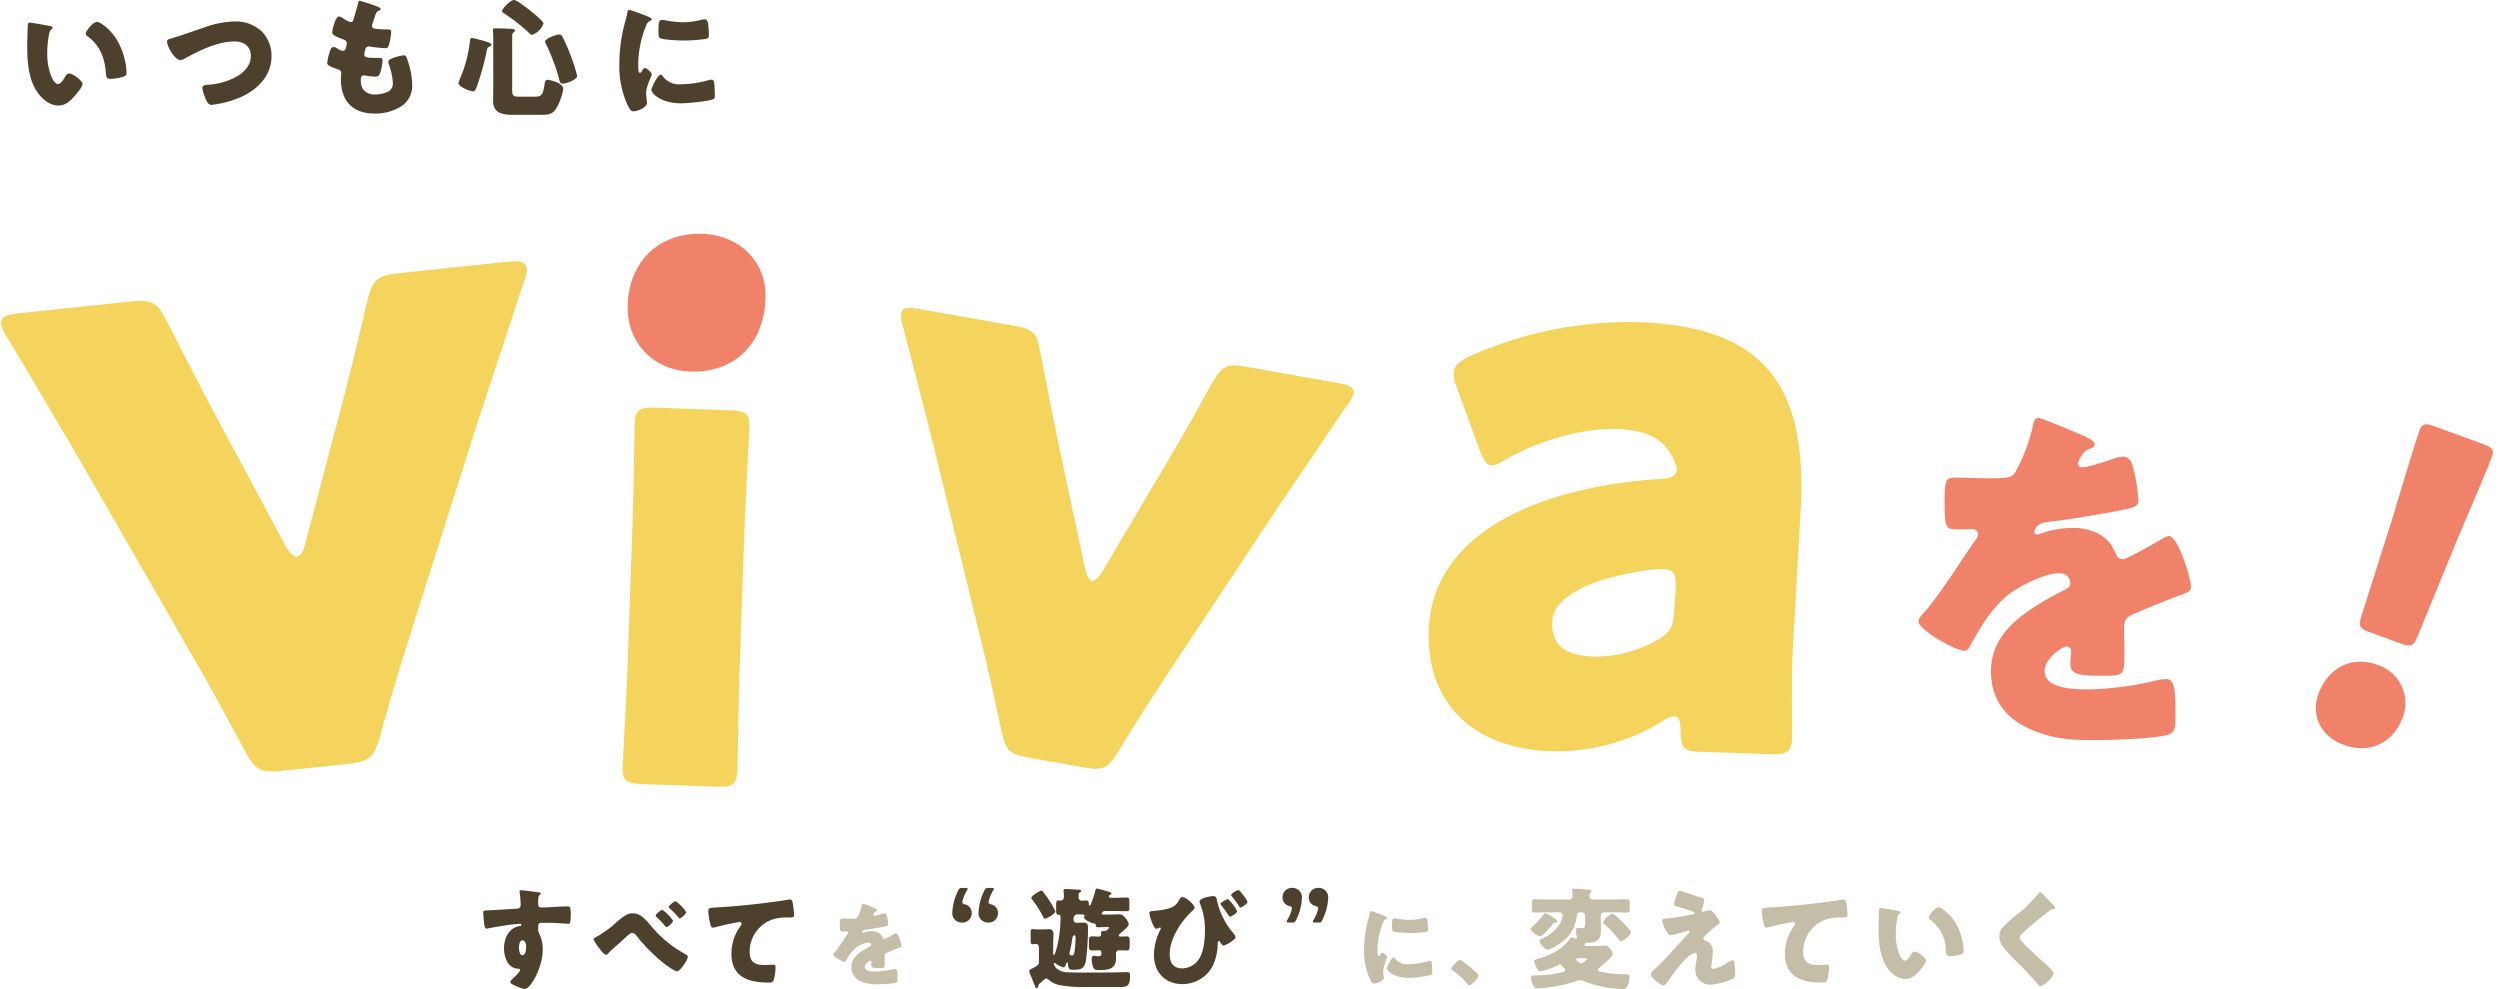 <svg xmlns="http://www.w3.org/2000/svg" width="544" height="215.224" viewBox="0 0 544 215.224">
  <g id="グループ_411" data-name="グループ 411" transform="translate(806 904.52)">
    <g id="グループ_348" data-name="グループ 348" transform="translate(-703 -712)">
      <path id="パス_1503" data-name="パス 1503" d="M9.376-11.017c-.312-.083-.542-.208-.542-.542a7.816,7.816,0,0,1,1.021-2.5.7.7,0,0,0,.125-.354c0-.146-.125-.187-.437-.187H8.814c-.5,0-.667.083-.875.542A11.607,11.607,0,0,0,6.668-9.35a2.021,2.021,0,0,0,2,2.291,2.024,2.024,0,0,0,2.208-2.125A1.856,1.856,0,0,0,9.376-11.017Zm-5.708,0c-.312-.083-.542-.208-.542-.542a7.816,7.816,0,0,1,1.021-2.5.7.7,0,0,0,.125-.354c0-.146-.125-.187-.437-.187H3.106c-.5,0-.667.083-.875.542A11.607,11.607,0,0,0,.96-9.35a2.021,2.021,0,0,0,2,2.291A2.024,2.024,0,0,0,5.168-9.184,1.856,1.856,0,0,0,3.668-11.017Z" transform="translate(103.275 15.288)" fill="#4d412d"/>
      <path id="パス_1505" data-name="パス 1505" d="M3.022-7.179c.5,0,.667-.083.875-.542a11.607,11.607,0,0,0,1.271-4.708,2.021,2.021,0,0,0-2-2.291A2.024,2.024,0,0,0,.96-12.6a1.856,1.856,0,0,0,1.5,1.833c.312.083.542.208.542.542a7.816,7.816,0,0,1-1.021,2.5.7.7,0,0,0-.125.354c0,.146.125.187.437.187Zm5.708,0c.5,0,.667-.083.875-.542a11.607,11.607,0,0,0,1.271-4.708,2.021,2.021,0,0,0-2-2.291A2.024,2.024,0,0,0,6.668-12.6a1.856,1.856,0,0,0,1.5,1.833c.312.083.542.208.542.542a7.816,7.816,0,0,1-1.021,2.5.7.7,0,0,0-.125.354c0,.146.125.187.437.187Z" transform="translate(175.124 15.408)" fill="#4d412d"/>
      <path id="パス_2920" data-name="パス 2920" d="M10.416-19.8a.326.326,0,0,0-.36.36.675.675,0,0,0,.024.192,18.915,18.915,0,0,1,.216,2.616c0,.792-.552.84-1.176.864-1.92.1-4.08.264-6.264.36-.576.024-.7.072-.7.432,0,.192.024.744.1,1.536.12,1.44.24,1.992.624,1.992a3.237,3.237,0,0,0,.432-.072c.48-.12,3.84-.672,4.416-.744.384-.048,2.136-.24,2.4-.24.216,0,.312.12.312.24,0,.216-.288.24-.456.264-2.328.432-3.312,2.736-3.312,4.872,0,1.848.84,4.344,3.048,4.392.216,0,.432.048.432.312C10.152-2.04,9-.96,8.544-.528c-.192.168-.5.456-.5.672,0,.336.552.6,1.224.888a6.625,6.625,0,0,0,1.944.648C12.432,1.68,15.1-3,15.1-6.864a7.9,7.9,0,0,0-.648-3.24,2.136,2.136,0,0,1-.336-1.32V-12a.639.639,0,0,1,.7-.72c.816,0,1.632,0,2.424.024.744.024,3.336.192,3.456.192.216,0,.288-.1.36-.288a10.129,10.129,0,0,0,.144-1.8c0-1.68-.312-1.7-.672-1.7-1.9,0-3.792.24-5.688.24-.72,0-.744-.384-.744-1.008,0-.36.024-.864.048-1.1a.985.985,0,0,1,.384-.72c.1-.072.168-.144.168-.216,0-.168-.36-.24-.552-.264C13.584-19.44,10.848-19.8,10.416-19.8ZM10.7-8.9c.7,0,.792,1.056.792,1.56,0,.48-.168,1.68-.816,1.68s-.744-1.248-.744-1.68C9.936-7.824,10.056-8.9,10.7-8.9Zm30.432-6.648c-.24,0-1.464.912-1.464,1.248a.394.394,0,0,0,.168.288,22.086,22.086,0,0,1,1.7,1.776c.264.336.432.456.5.456.312,0,1.416-.96,1.416-1.392A9.154,9.154,0,0,0,41.136-15.552Zm2.856-1.872c-.264,0-1.464.912-1.464,1.272a.4.4,0,0,0,.192.288A21.273,21.273,0,0,1,44.64-13.9c.072.1.168.216.288.216.288,0,1.392-.96,1.392-1.368A8.46,8.46,0,0,0,43.992-17.424Zm-9.336,2.64c-1.272,0-2.256.864-3.624,2.04A22.254,22.254,0,0,1,26.9-9.72a.525.525,0,0,1-.12.072c-.264.12-.624.312-.624.528A9.164,9.164,0,0,0,27.5-7.056c.24.312.984,1.3,1.392,1.3.192,0,.408-.216.528-.36a11.433,11.433,0,0,1,1.344-1.3c.912-.768,1.776-1.584,2.664-2.4.288-.264.744-.7,1.152-.7.384,0,.648.312.888.576a36.3,36.3,0,0,0,5.88,5.952c.5.408,2.424,1.824,2.952,1.824.744,0,2.376-2.544,2.376-3.144,0-.312-.336-.48-.552-.6a25.425,25.425,0,0,1-7.7-6.432C37.248-13.68,36.288-14.784,34.656-14.784Zm17.472,3.12a1.853,1.853,0,0,0,.36-.048c1.248-.36,2.88-.72,4.152-.96a11.166,11.166,0,0,1,1.3-.216c.264,0,.432.144.432.36a1.066,1.066,0,0,1-.24.528A10.057,10.057,0,0,0,56.16-6.048c0,5.184,3.72,6.336,8.184,6.336.5,0,.792-.048,1.008-.552a10.577,10.577,0,0,0,.408-2.808c0-.456-.168-.528-.6-.528-.36,0-1.128.072-1.752.072-2.112,0-3.288-.624-3.288-2.9a7.436,7.436,0,0,1,4.944-7.008,9.92,9.92,0,0,1,3.456-.432c.984-.024,1.272-.024,1.272-.48a20.082,20.082,0,0,0-.288-2.664c-.072-.384-.192-.792-.624-.792a.664.664,0,0,0-.216.024c-1.728.312-3.648.552-5.376.768-3.528.432-7.032.768-10.56.96-1.272.072-1.608.072-1.608.816a16.207,16.207,0,0,0,.384,2.568C51.576-12.336,51.72-11.664,52.128-11.664Z" transform="translate(0 21)" fill="#4d412d"/>
      <path id="パス_2921" data-name="パス 2921" d="M8.84-16.88c-.2,0-.24.14-.3.44a9.87,9.87,0,0,1-.94,2.48c-.16.28-.34.36-1.32.36-.66,0-1.38-.04-1.82-.04-.64,0-.72.02-.72,1.26,0,1.5.06,1.56.74,1.56.26,0,.54-.02.78-.02a.291.291,0,0,1,.3.28.443.443,0,0,1-.12.28C4.8-9.38,3.5-7.3,2.68-6.36c-.24.26-.36.38-.36.54,0,.48,2.04,1.6,2.48,1.6a.325.325,0,0,0,.3-.22A9.034,9.034,0,0,1,7.22-7.28,6.163,6.163,0,0,1,9.96-8.44a.57.57,0,0,1,.62.52c0,.22-.16.32-.34.4-.36.18-.76.4-1.1.6C7.68-6.06,6.26-4.98,6.26-3.1A3.247,3.247,0,0,0,8.3,0a7.5,7.5,0,0,0,3.5.64A27.318,27.318,0,0,0,15.68.4c.58-.12.62-.32.62-1.08,0-1.28-.02-2-.5-2a2.415,2.415,0,0,0-.5.06,16.814,16.814,0,0,1-3.72.5c-.7,0-2.4,0-2.4-1,0-.7,1-1.34,1.2-1.34a.253.253,0,0,1,.24.28v.1a4.9,4.9,0,0,0-.04.54c0,.62.42.68,1.8.68,1.12,0,1.14-.02,1.14-1.3,0-.44-.02-.92-.02-1.16,0-.54.08-.72.56-.92.92-.38,1.52-.64,2.48-1,.4-.14.6-.2.6-.46,0-.46-.7-2.76-1.2-2.76a.7.7,0,0,0-.26.1c-.08.04-.22.12-.4.22a11.4,11.4,0,0,1-1.86.94.359.359,0,0,1-.34-.24,2,2,0,0,0-.96-1.14,2.929,2.929,0,0,0-1.44-.32,4.993,4.993,0,0,0-1.7.3.636.636,0,0,1-.18.06c-.08,0-.18-.04-.18-.14,0-.02.04-.46.68-.54,1.24-.14,2.6-.38,3.7-.58s1.28-.28,1.28-.58A8.8,8.8,0,0,0,14.04-14c-.08-.36-.18-.78-.62-.78a1.773,1.773,0,0,0-.56.14,9.04,9.04,0,0,1-1.62.44c-.14,0-.24-.06-.24-.22a1.3,1.3,0,0,1,.54-.76c.14-.04.36-.1.36-.26,0-.18-.26-.32-.62-.48A24.443,24.443,0,0,0,8.84-16.88Z" transform="translate(76 21)" fill="#c4bda8"/>
      <path id="パス_2922" data-name="パス 2922" d="M3.624-19.728c-.312,0-2.208,1.128-2.208,1.584,0,.12.12.264.264.456a23.96,23.96,0,0,1,2.3,3.648c.1.168.216.432.432.432.312,0,2.232-1.056,2.232-1.608a13.929,13.929,0,0,0-1.32-2.352,22.921,22.921,0,0,0-1.368-1.92C3.864-19.608,3.792-19.728,3.624-19.728Zm7.152,9.72c.216,0,.264.216.264.48a19.556,19.556,0,0,1-.312,3.552.55.55,0,0,1-.576.36A.476.476,0,0,1,9.7-6.1a.452.452,0,0,1,.048-.192c.192-.72.48-2.208.576-2.952C10.344-9.456,10.488-10.008,10.776-10.008Zm-9.36,7.32c-.288.144-.456.288-.456.48a2.958,2.958,0,0,0,.264.816c.36.84.672,1.7,1.032,2.544.048.144.12.36.336.36S2.88,1.3,2.9,1.128A.9.9,0,0,1,3.168.576c.216-.216.6-.528.84-.768.264-.24.48-.408.648-.408a.926.926,0,0,1,.528.264A5.063,5.063,0,0,0,7.248.768a24.668,24.668,0,0,0,5.832.48h7.9c1.416,0,1.92-.456,1.92-2.448,0-.528-.048-.792-.648-.792-.528,0-1.08.024-1.608.048-1.992.048-3.984.048-6,.048H12.6c-1.056,0-2.112,0-3.072-.048A3.917,3.917,0,0,1,6.96-2.76a1.9,1.9,0,0,1-.648-1.032.17.17,0,0,1,.168-.192.366.366,0,0,1,.24.144,6.244,6.244,0,0,0,1.656.816c.384,0,.528-.5.624-.816.024-.1.1-.264.24-.264.12,0,.144.288.144.384a2.167,2.167,0,0,0,.24.936c.168.264.5.288.84.288h.312c1.512,0,2.184-.36,2.52-1.944a56.814,56.814,0,0,0,.456-7.056c0-.672-.048-1.248-.912-1.248-.432,0-.864.024-1.272.024h-.216c-.552,0-.744-.312-.744-.624a4.254,4.254,0,0,1,.024-.576.911.911,0,0,1,.288-.408.5.5,0,0,1,.456-.216h.768c.528,0,.864.024.864.312a.257.257,0,0,1-.048.144.273.273,0,0,0-.072.192c0,.552,1.728,1.272,2.088,1.32.288.048.456.024.456.384s.24.456.576.456c.24,0,.72-.048,1.3-.048h.816c.168,0,.216.048.216.12a1.27,1.27,0,0,1-1.032.744h-.288c-.288,0-.432.072-.432.408,0,.144.024.288.024.36a.465.465,0,0,1-.5.432c-.456,0-.936-.048-1.416-.048-.7,0-.744.264-.744,1.056v.96c0,.744.072,1.056.72,1.056.5,0,1.008-.048,1.512-.048a.461.461,0,0,1,.48.456c0,.648-.048.84-.744.84-.336,0-.672-.1-.888-.1-.432,0-.48.384-.48.72a4.645,4.645,0,0,0,.432,1.992c.24.408.864.408,1.3.408,1.92,0,3.576-.288,3.576-2.592,0-.384-.024-.744-.024-1.1a.7.7,0,0,1,.744-.624c.5,0,1.032.048,1.536.048.624,0,.7-.312.7-1.032v-.888c0-.864-.048-1.152-.744-1.152-.432,0-.864.048-1.3.048-.144,0-.336-.072-.336-.24a.561.561,0,0,1,.24-.384,13.978,13.978,0,0,0,1.152-.984c.264-.264.792-.7.792-1.1a3.475,3.475,0,0,0-.744-1.368c-.5-.576-.7-.768-1.44-.768-.624,0-1.224.048-1.824.048H17.136c-.288,0-.384-.072-.384-.24,0-.072.072-.528.864-.528h1.968c.864,0,1.752.048,2.616.048.5,0,.552-.264.552-.768v-1.32c0-.7-.048-.888-.576-.888-.864,0-1.728.048-2.592.048h-.84c-.192,0-.456-.048-.456-.312a.289.289,0,0,1,.24-.312c.144-.072.312-.1.312-.264,0-.312-.528-.432-.792-.5-.384-.1-2.184-.624-2.424-.624-.168,0-.192.1-.288.48a19.85,19.85,0,0,1-.912,2.784c-.1.216-.144.432-.336.432-.168,0-.168-.288-.168-.384,0-.36-.048-.72-.456-.72-.24,0-.792.048-1.056.048a.665.665,0,0,1-.7-.576c0-1.1,0-1.08.216-1.176.12-.072.336-.168.336-.312,0-.312-.336-.336-.7-.336-.6,0-2.16-.144-2.64-.144-.264,0-.5.048-.5.36,0,.048.024.12.024.168A8.392,8.392,0,0,1,8.5-18.216a.657.657,0,0,1-.624.648c-.144,0-.36-.024-.576-.024-.432,0-.48.312-.48,1.032v1.08c0,.624.048,1.008.456,1.008.048,0,.12-.024.168-.024.264,0,.336.288.336.744A29.7,29.7,0,0,1,7.32-8.88c-.216,1.008-.7,3.168-1.008,3.168-.144,0-.144-.312-.144-.432V-7.992c0-.864.072-1.632.072-2.232,0-.624-.264-1.1-.96-1.1-.408,0-.816.048-1.392.048H2.808c-.456,0-.936-.072-1.128-.072-.36,0-.408.24-.408.864V-8.88c0,.552.048.816.408.816.216,0,.648-.048.816-.048.24,0,.576.192.576.792V-4.2a.8.8,0,0,1-.288.7A6.208,6.208,0,0,1,1.416-2.688ZM44.208-17.88c-.24,0-1.608.7-1.608,1.032,0,.12.072.192.216.384.528.7.936,1.248,1.2,1.68.336.528.528.744.624.744.264,0,1.56-.744,1.56-1.2A8.9,8.9,0,0,0,44.208-17.88Zm2.28-1.968c-.216,0-1.584.7-1.584,1.08a.644.644,0,0,0,.144.288A24.147,24.147,0,0,1,46.632-16.3c.072.12.144.24.288.24.288,0,1.536-.768,1.536-1.224a5.559,5.559,0,0,0-.864-1.368C47.424-18.888,46.728-19.848,46.488-19.848ZM34.3-18.312c-.384,0-.6.408-.768.7a3.269,3.269,0,0,1-1.992,1.7,15.265,15.265,0,0,1-3.456.6c-.72.072-.984.12-.984.5A8.863,8.863,0,0,0,28.056-12c.12.24.288.576.576.576a1.122,1.122,0,0,0,.456-.144.806.806,0,0,1,.336-.12.185.185,0,0,1,.168.192.682.682,0,0,1-.1.288,12.516,12.516,0,0,0-1.392,5.5C28.1-1.992,30.528.624,34.3.624A7.452,7.452,0,0,0,40.9-3.36a11.805,11.805,0,0,0,1.08-4.824C42-8.472,42-8.76,42.24-8.76c.12,0,.216.12.312.288.144.264.408.7.72.7a5.285,5.285,0,0,0,1.632-.84c.456-.312.936-.624.936-.984,0-.264-.216-.528-.5-.912a16.216,16.216,0,0,1-3.5-6.96c-.12-.72-.192-1.056-.912-1.056-.576,0-2.9.456-2.9,1.176a1.552,1.552,0,0,0,.1.48,14.741,14.741,0,0,1,1.056,5.928c0,2.016-.24,4.68-1.44,6.336a4.468,4.468,0,0,1-3.528,1.8c-1.944,0-2.688-1.3-2.688-3.1,0-3.456,2.52-7.2,4.992-9.48.168-.144.408-.384.408-.624C36.912-16.7,35.064-18.312,34.3-18.312Z" transform="translate(120 21)" fill="#4d412d"/>
      <path id="パス_2923" data-name="パス 2923" d="M2.82-6.9A14.415,14.415,0,0,0,4.1-.48c.36.72.54.98.92.98.62,0,2.1-.58,2.1-1.32a5.7,5.7,0,0,0-.06-.58c-.04-.3-.08-.8-.08-.94a12.753,12.753,0,0,1,.88-2.9c0-.3-.8-.98-1.04-.98-.22,0-.34.22-.46.42-.1.16-.2.32-.34.32-.26,0-.26-.54-.26-1.64A16.106,16.106,0,0,1,6.98-12.8a1.211,1.211,0,0,1,.74-.82c.08-.04.14-.08.14-.16,0-.1-.12-.22-.52-.4a25.839,25.839,0,0,0-2.96-1.08c-.26,0-.28.18-.34.56-.06.32-.16.7-.26,1.08A24.58,24.58,0,0,0,2.82-6.9ZM8.9-11.88c0,.22,0,.82.16.96.38.32,3.14.42,3.74.42a23.73,23.73,0,0,0,3.36-.24c.52-.08.58-.22.58-.7a15.073,15.073,0,0,0-.12-1.64c-.04-.3-.16-.72-.54-.72a1.759,1.759,0,0,0-.4.06,12.274,12.274,0,0,1-2.96.4,14.6,14.6,0,0,1-2.64-.28,4.053,4.053,0,0,0-.62-.08C8.98-13.7,8.9-13.36,8.9-11.88ZM9.26-5.2C8.8-5.2,7.8-3.18,7.8-2.8c0,.46,1.42,2.06,4.64,2.06a22.849,22.849,0,0,0,4.94-.64c.26-.12.28-.26.28-.52a19.712,19.712,0,0,0-.1-2.08c-.02-.18-.14-.44-.4-.44a2.008,2.008,0,0,0-.48.08,16.224,16.224,0,0,1-4.38.64A3.125,3.125,0,0,1,9.5-5.04C9.44-5.1,9.36-5.2,9.26-5.2Zm14.42.56c-.44,0-1.88,1.56-1.88,1.94a.361.361,0,0,0,.2.28A15.84,15.84,0,0,1,25.28.52c.1.14.24.34.44.34.56,0,2-1.54,2-2.12C27.72-1.76,24.08-4.64,23.68-4.64Z" transform="translate(191 21)" fill="#c4bda8"/>
      <path id="パス_2924" data-name="パス 2924" d="M18.864-14.712a4,4,0,0,0-2.04,1.872c0,.216.24.36.384.5a21.933,21.933,0,0,1,3.12,3.384c.1.12.216.264.384.264a3.993,3.993,0,0,0,2.184-1.9c0-.384-1.416-1.872-1.752-2.208C20.832-13.1,19.224-14.712,18.864-14.712ZM4.272-14.784a.487.487,0,0,0-.408.264A17.683,17.683,0,0,1,1.68-12.072c-.144.12-.672.552-.672.7A3.336,3.336,0,0,0,3.144-9.792c.48,0,2.088-1.824,2.448-2.256.432-.552.5-.672.744-.7.144,0,.576-.024.576-.264,0-.264-.768-.744-1.032-.912A7.2,7.2,0,0,0,4.272-14.784Zm8.64,9.768c.264,0,.48,0,.48.12A2.194,2.194,0,0,1,12-3.912a.739.739,0,0,1-.528-.264c-.264-.216-.5-.408-.5-.576s.192-.264.336-.264Zm.1-2.664c-.048,0-.288-.024-.288-.12,0-.048.024-.072.048-.12.12-.1.144-.072.168-.24s.144-.24.384-.24h.216c1.944,0,2.832-.648,2.832-2.664,0-.576-.048-1.152-.048-1.7v-1.56A.687.687,0,0,1,16.992-15H19.08c.984,0,1.944.048,2.9.048.6,0,.648-.216.648-.864v-1.176c0-.648-.048-.84-.648-.84-.96,0-1.92.048-2.9.048H14.5a.651.651,0,0,1-.648-.672,1.06,1.06,0,0,1,.216-.816c.168-.144.264-.216.264-.336,0-.312-.528-.312-1.128-.36-.48-.048-2.112-.168-2.544-.168-.336,0-.576,0-.576.312,0,.216.1,1.032.1,1.3a.7.7,0,0,1-.648.744H4.872c-.96,0-1.92-.048-2.88-.048-.6,0-.648.192-.648.816v1.2c0,.648.048.864.624.864.984,0,1.944-.048,2.9-.048h2.52a.687.687,0,0,1,.648.7,4.949,4.949,0,0,1-1.3,2.712A8.789,8.789,0,0,1,3.432-9.216c-.24.1-.432.192-.432.432,0,.528,1.152,1.92,1.7,1.92.72,0,2.616-1.272,3.216-1.728a7.9,7.9,0,0,0,3.144-5.256c.072-.48.048-1.152.744-1.152h.456a.687.687,0,0,1,.672.672v1.872c0,.528-.048.888-.624.888-.384,0-.768-.048-.936-.048-.384,0-.432.192-.432.528a9.035,9.035,0,0,0,.192,1.56c0,.168-.048.24-.216.24a1.263,1.263,0,0,1-.432-.1,1.829,1.829,0,0,0-.48-.144c-.192,0-.384.24-.48.384-1.584,2.28-4.44,3.6-7.032,4.32-.312.1-.648.144-.648.456a3.721,3.721,0,0,0,.36,1.1c.264.552.552,1.1.96,1.1A13.568,13.568,0,0,0,7.008-3.5a.837.837,0,0,1,.408-.144.472.472,0,0,1,.408.216c.1.12.24.288.336.384.24.24.408.408.408.624,0,.336-.5.408-.768.48a23.64,23.64,0,0,1-5.52.672H2.016c-.48,0-.864.024-.864.48A4.427,4.427,0,0,0,1.56.744c.312.744.624.816,1.008.816A42.657,42.657,0,0,0,7.68.888c2.3-.48,3.576-1.1,4.056-1.1a1.958,1.958,0,0,1,.816.144A18.272,18.272,0,0,0,15.792.984a28.221,28.221,0,0,0,5.28.72c.744,0,1.008-.432,1.224-1.08A4.3,4.3,0,0,0,22.584-.84c0-.384-.12-.672-.552-.672h-.264a27.178,27.178,0,0,1-4.176-.312c-.72-.12-1.92-.264-1.92-.624,0-.216.216-.384.384-.528.528-.432,2.88-2.376,2.88-2.952a2.66,2.66,0,0,0-.72-1.32,1.138,1.138,0,0,0-1.08-.48c-.96,0-1.944.048-2.9.048Zm25.776-7.488a.573.573,0,0,1-.216.048.318.318,0,0,1-.312-.312.829.829,0,0,1,.072-.312,9.332,9.332,0,0,0,.528-1.9c0-.384-.384-.48-1.272-.744-1.1-.336-2.208-.72-3.288-1.08a2.523,2.523,0,0,0-.816-.192c-.288,0-.336.072-.7,1.056a9.593,9.593,0,0,0-.5,1.752c0,.432.432.528,1.392.792.936.264,1.8.6,2.712.912.216.072.336.144.336.312s-.168.216-.384.264a43.761,43.761,0,0,1-6.072.96c-.36.024-.6.12-.6.48a8.1,8.1,0,0,0,1.176,2.616c.24.384.432.48.672.48a16.093,16.093,0,0,0,2.208-.5c.24-.072,1.584-.48,1.68-.48a.222.222,0,0,1,.24.216c0,.168-.192.36-.312.48-.96,1.032-1.92,2.064-2.856,3.12C31.392-6,29.04-3.48,28.44-2.976c-.936.768-1.224,1.128-1.224,1.392,0,.816,2.16,2.5,2.808,2.5.216,0,.456-.336.864-.864.648-.816,4.1-6.168,6-6.168.288,0,.384.24.384.48,0,.864-.384,2.232-.384,3.312A3.231,3.231,0,0,0,40.224.744,14.025,14.025,0,0,0,45.1-.576c.384-.192.48-.336.48-1.176,0-.456-.1-1.944-.168-2.4-.024-.192-.072-.432-.312-.432a3.287,3.287,0,0,0-1.272.576,2.213,2.213,0,0,1-.192.12,7.647,7.647,0,0,1-2.856,1.2c-.312,0-.408-.192-.408-.48a12.793,12.793,0,0,1,.168-1.3A12.333,12.333,0,0,0,40.7-6.336a2.328,2.328,0,0,0-1.512-2.5c-.384-.144-.552-.24-.552-.528,0-.168.216-.408.576-.744.6-.552,1.9-1.728,2.52-2.184.216-.144.456-.288.456-.576,0-.432-1.464-2.616-2.16-2.616A6.289,6.289,0,0,0,38.784-15.168Zm13.584,3.5a1.853,1.853,0,0,0,.36-.048c1.248-.36,2.88-.72,4.152-.96a11.166,11.166,0,0,1,1.3-.216c.264,0,.432.144.432.36a1.066,1.066,0,0,1-.24.528A10.057,10.057,0,0,0,56.4-6.048C56.4-.864,60.12.288,64.584.288c.5,0,.792-.048,1.008-.552A10.577,10.577,0,0,0,66-3.072c0-.456-.168-.528-.6-.528-.36,0-1.128.072-1.752.072-2.112,0-3.288-.624-3.288-2.9A7.436,7.436,0,0,1,65.3-13.44a9.92,9.92,0,0,1,3.456-.432c.984-.024,1.272-.024,1.272-.48a20.083,20.083,0,0,0-.288-2.664c-.072-.384-.192-.792-.624-.792a.664.664,0,0,0-.216.024c-1.728.312-3.648.552-5.376.768-3.528.432-7.032.768-10.56.96-1.272.072-1.608.072-1.608.816a16.207,16.207,0,0,0,.384,2.568C51.816-12.336,51.96-11.664,52.368-11.664ZM77.3-15.936c-.264,0-.384.12-.408.384-.024.336-.12,3.24-.12,3.7,0,2.952.168,6.456,1.944,8.952A5.087,5.087,0,0,0,82.584-.48a4,4,0,0,0,3-1.728c.408-.456,1.512-1.728,1.512-2.3S85.32-6.456,84.6-6.456c-.36,0-.576.312-.744.6-.216.384-.768,1.368-1.32,1.368-.528,0-.96-.768-1.152-1.176a11.168,11.168,0,0,1-.864-4.608,17.688,17.688,0,0,1,.312-3.36,1.7,1.7,0,0,1,.456-1.056c.168-.12.24-.192.24-.288,0-.216-.264-.288-.5-.336C80.424-15.432,77.616-15.936,77.3-15.936ZM87.7-13.872a.5.5,0,0,0,.24.408,8.54,8.54,0,0,1,3.5,6.792c.072.912.1,1.224.984,1.224a8.287,8.287,0,0,0,2.28-.408c.48-.144.6-.36.6-.864,0-.288-.072-.864-.12-1.248a13.061,13.061,0,0,0-1.776-4.92c-1.056-1.7-2.952-3.192-3.6-3.192C89.088-16.08,87.7-14.424,87.7-13.872Zm24.24-5.5c-.192,0-.312.192-.432.36a29.723,29.723,0,0,1-4.56,4.464,22.685,22.685,0,0,0-3.336,3.024,3.012,3.012,0,0,0-.552,1.8,3.725,3.725,0,0,0,.84,2.3,30.043,30.043,0,0,0,2.664,2.9,68.121,68.121,0,0,1,4.7,4.992c.312.384.6.6.744.6.672,0,2.832-2.016,2.832-2.76,0-.5-1.2-1.608-1.968-2.28C111.456-5.232,110.04-6.5,108.7-7.848a2.165,2.165,0,0,1-.216-.24c-.408-.432-.984-1.056-.984-1.464a1.173,1.173,0,0,1,.456-.792q1.584-1.44,3.24-2.808c1.008-.816,1.968-1.584,3-2.352a.9.9,0,0,1,.6-.24c.288,0,.432-.024.432-.168,0-.264-.912-1.2-1.392-1.7l-.264-.264c-.408-.408-.816-.84-1.224-1.272A.621.621,0,0,0,111.936-19.368Z" transform="translate(229 21)" fill="#c4bda8"/>
    </g>
    <g id="グループ_347" data-name="グループ 347" transform="translate(-806 -910)">
      <g id="グループ_117" data-name="グループ 117" transform="translate(0 56.348)">
        <path id="パス_2" data-name="パス 2" d="M20.685,82C24.107,82,25,81.4,25,78.273c0-1.044-.3-15.505-.3-21.618V25.345c0-6.113.3-20.575.3-21.618C25,.6,24.107,0,20.685,0H4.315C.893,0,0,.6,0,3.727,0,4.771.3,19.233.3,25.345V56.655C.3,62.767,0,77.229,0,78.273,0,81.4.893,82,4.315,82Z" transform="matrix(0.999, 0.035, -0.035, 0.999, 138.226, 37.682)" fill="#f4d45d"/>
        <path id="パス_17" data-name="パス 17" d="M24.085-124.64c-10.255,0-15.765,7.347-15.765,16.071,0,8.112,6.122,13.929,14.235,13.929,10.1,0,15.765-7.194,15.765-16.531C38.32-118.977,32.2-124.64,24.085-124.64Z" transform="translate(128.254 124.64)" fill="#f0826a"/>
        <path id="パス_3" data-name="パス 3" d="M88.164,28.761c3-6.689,6.167-13.712,10.835-24.247a7.188,7.188,0,0,0,1-2.843C100,.334,98.832,0,96.166,0H76c-4.333,0-5.167.669-6.667,4.682-3.334,9.7-6,17.056-8.5,23.578l-8,21.237c-.5,1.338-1.167,2.174-1.833,2.174-.5,0-1.167-.669-1.833-2.174L40.5,28.1c-2.666-6.521-5.5-13.879-9.165-23.41C29.833.672,29,0,24.667,0H3.833C1.167.005,0,.34,0,1.677A7.187,7.187,0,0,0,1,4.52C5.832,15.054,9,22.077,12,28.766L28.829,67.057c2.833,6.354,5.333,12.374,8.5,20.233,1.666,4.013,2.5,4.682,6.833,4.682H56.327c4.333,0,5.167-.669,6.834-4.682,3-7.859,5.5-13.545,8.5-20.568Z" transform="matrix(0.985, 0.174, -0.174, 0.985, 196.331, 15.714)" fill="#f4d45d"/>
        <path id="パス_4" data-name="パス 4" d="M75.176,92.96c3.659,0,4.657-.669,4.657-3.511,0-2.174-.665-13.376-.5-19.729L80,37.786C80,12.372,70.521,0,43.244,0A85.336,85.336,0,0,0,6.82,8.695c-2.495,1.338-3.326,2.174-3.326,3.846a7.412,7.412,0,0,0,.832,3.177L9.647,28.925c1,2.341,1.663,3.344,2.827,3.344.665,0,1.663-.5,3.16-1.5,6.819-4.18,16.133-7.357,23.784-7.357,6.486,0,10.146,1.839,12.141,5.517a7.249,7.249,0,0,1,1.164,2.842c0,1.338-1.164,2.006-3.659,2.174C22.454,36.616,0,47.651,0,68.551,0,85.438,11.642,93.964,27.276,93.964A43.3,43.3,0,0,0,51.725,86.44a4.992,4.992,0,0,1,2.328-1c1,0,1.331,1,1.5,3.177.166,3.846.832,4.347,4.491,4.347ZM53.389,57.85,53.222,62.2c0,4.013-.832,5.35-4.158,7.189a26.8,26.8,0,0,1-12.973,3.678c-5.988,0-9.314-2.006-9.314-7.189,0-5.852,8.981-10.032,20.624-12.038a25.494,25.494,0,0,1,3.16-.334C52.89,53.5,53.389,54.506,53.389,57.85Z" transform="translate(313.288 17.718) rotate(2)" fill="#f4d45d"/>
        <path id="パス_5" data-name="パス 5" d="M13.011,46.919c2.506,0,2.891-.387,2.988-2.9l.867-21.766c.386-7.255.964-18.284.964-20.219C17.83.387,17.252,0,15.131,0H3.759c-2.12,0-2.7.387-2.7,2.032,0,1.935.578,13.06.964,19.058l.964,22.927c.1,2.515.482,2.9,2.988,2.9ZM9.927,53.013C3.566,53.013,0,57.657,0,63.364c0,5.03,3.759,8.513,8.963,8.513,6.554,0,10.023-4.643,10.023-9.964A8.729,8.729,0,0,0,9.927,53.013Z" transform="translate(526.159 40.597) rotate(20)" fill="#f0826a"/>
        <path id="パス_16" data-name="パス 16" d="M101.392,32.829c3.45-7.634,7.091-15.649,12.457-27.673A8.161,8.161,0,0,0,115,1.912C115,.385,113.658,0,110.591,0H87.4c-4.983,0-5.942.763-7.666,5.344-3.833,11.069-6.9,19.466-9.774,26.909l-9.2,24.238c-.575,1.527-1.342,2.481-2.108,2.481-.575,0-1.342-.763-2.108-2.481L46.576,32.064C43.509,24.621,40.25,16.223,36.033,5.345,34.308.764,33.35,0,28.367,0H4.408C1.342,0,0,.382,0,1.908A8.162,8.162,0,0,0,1.15,5.153c5.559,12.024,9.2,20.039,12.651,27.674l19.36,43.705c3.259,7.252,6.134,14.123,9.776,23.093,1.917,4.58,2.875,5.344,7.858,5.344H64.787c4.983,0,5.942-.763,7.858-5.343,3.45-8.97,6.324-15.459,9.774-23.474Z" transform="matrix(0.995, -0.105, 0.105, 0.995, 0, 17.736)" fill="#f4d45d"/>
        <path id="パス_2918" data-name="パス 2918" d="M35.36-67.52c-.8,0-.96.56-1.2,1.76a39.479,39.479,0,0,1-3.76,9.92c-.64,1.12-1.36,1.44-5.28,1.44-2.64,0-5.52-.16-7.28-.16-2.56,0-2.88.08-2.88,5.04,0,6,.24,6.24,2.96,6.24,1.04,0,2.16-.08,3.12-.08a1.162,1.162,0,0,1,1.2,1.12,1.771,1.771,0,0,1-.48,1.12C19.2-37.52,14-29.2,10.72-25.44c-.96,1.04-1.44,1.52-1.44,2.16,0,1.92,8.16,6.4,9.92,6.4a1.3,1.3,0,0,0,1.2-.88c2.32-4.16,4.72-8.4,8.48-11.36,2.4-1.84,7.92-4.64,10.96-4.64a2.282,2.282,0,0,1,2.48,2.08c0,.88-.64,1.28-1.36,1.6-1.44.72-3.04,1.6-4.4,2.4-5.84,3.44-11.52,7.76-11.52,15.28,0,5.84,3.04,10.08,8.16,12.4,4.72,2.16,8.4,2.56,14,2.56,3.92,0,11.92-.24,15.52-.96C65.04,1.12,65.2.32,65.2-2.72c0-5.12-.08-8-2-8a9.659,9.659,0,0,0-2,.24,67.256,67.256,0,0,1-14.88,2c-2.8,0-9.6,0-9.6-4,0-2.8,4-5.36,4.8-5.36a1.012,1.012,0,0,1,.96,1.12v.4a19.614,19.614,0,0,0-.16,2.16c0,2.48,1.68,2.72,7.2,2.72,4.48,0,4.56-.08,4.56-5.2,0-1.76-.08-3.68-.08-4.64,0-2.16.32-2.88,2.24-3.68,3.68-1.52,6.08-2.56,9.92-4,1.6-.56,2.4-.8,2.4-1.84,0-1.84-2.8-11.04-4.8-11.04a2.8,2.8,0,0,0-1.04.4c-.32.16-.88.48-1.6.88-2.4,1.36-6.64,3.76-7.44,3.76a1.436,1.436,0,0,1-1.36-.96c-1.04-2.24-1.6-3.28-3.84-4.56a11.717,11.717,0,0,0-5.76-1.28,19.973,19.973,0,0,0-6.8,1.2,2.543,2.543,0,0,1-.72.24c-.32,0-.72-.16-.72-.56,0-.08.16-1.84,2.72-2.16,4.96-.56,10.4-1.52,14.8-2.32s5.12-1.12,5.12-2.32A35.186,35.186,0,0,0,56.16-56c-.32-1.44-.72-3.12-2.48-3.12a7.092,7.092,0,0,0-2.24.56c-1.68.56-5.28,1.76-6.48,1.76-.56,0-.96-.24-.96-.88a5.178,5.178,0,0,1,2.16-3.04c.56-.16,1.44-.4,1.44-1.04,0-.72-1.04-1.28-2.48-1.92C43.84-64.24,36.24-67.52,35.36-67.52Z" transform="translate(408.189 107.615)" fill="#f0826a"/>
      </g>
      <path id="パス_2919" data-name="パス 2919" d="M4.508-18.592c-.308,0-.448.14-.476.448-.028.392-.14,3.78-.14,4.312,0,3.444.2,7.532,2.268,10.444C7.2-1.932,8.792-.56,10.668-.56c1.54,0,2.52-.924,3.5-2.016.476-.532,1.764-2.016,1.764-2.688S13.86-7.532,13.02-7.532c-.42,0-.672.364-.868.7-.252.448-.9,1.6-1.54,1.6-.616,0-1.12-.9-1.344-1.372A13.029,13.029,0,0,1,8.26-11.984a20.636,20.636,0,0,1,.364-3.92,1.979,1.979,0,0,1,.532-1.232c.2-.14.28-.224.28-.336,0-.252-.308-.336-.588-.392C8.148-18,4.872-18.592,4.508-18.592Zm12.124,2.408a.577.577,0,0,0,.28.476c2.66,1.9,3.836,4.564,4.088,7.924.084,1.064.112,1.428,1.148,1.428a9.668,9.668,0,0,0,2.66-.476c.56-.168.7-.42.7-1.008,0-.336-.084-1.008-.14-1.456a15.238,15.238,0,0,0-2.072-5.74c-1.232-1.988-3.444-3.724-4.2-3.724C18.256-18.76,16.632-16.828,16.632-16.184Zm32.284-2.66a20.2,20.2,0,0,0-6.524,1.316c-2.436.812-4.872,1.708-7.364,2.436-.336.084-.7.2-.7.616,0,1.12,1.708,4.032,2.912,4.032a1.509,1.509,0,0,0,.84-.28c3.192-1.764,7.224-3.78,10.976-3.78,1.932,0,3.5,1.036,3.5,3.136,0,2.492-1.988,4.06-4.088,5.012a14.845,14.845,0,0,1-5.4,1.288c-.448.028-1.064.14-1.064.7a9.543,9.543,0,0,0,.868,2.66C43.12-1.176,43.4-.7,44.044-.7a22.4,22.4,0,0,0,5.628-1.4c4-1.568,7.392-4.676,7.392-9.268A7.607,7.607,0,0,0,55.02-16.6,8.282,8.282,0,0,0,48.916-18.844Zm27.356-4.508c-.252,0-.28.168-.392.616-.28,1.092-.7,2.492-.924,3.276-.112.42-.252.756-.7.756a5.448,5.448,0,0,1-1.484-.728,2.229,2.229,0,0,0-1.008-.5c-.812,0-1.484,2.828-1.484,3.416,0,.42.112.728,2.408,1.568.42.168.756.392.756.9a6.783,6.783,0,0,1-.2.9c-.14.588-.42.7-.644.7a2.843,2.843,0,0,1-1.2-.5,1.581,1.581,0,0,0-.812-.336c-.616,0-.812.812-1.008,1.54a9.211,9.211,0,0,0-.392,1.9c0,.5.364.728,2.212,1.372.392.14.84.28.84.9,0,.056-.084.9-.084,1.232,0,4.732,2.492,7.532,7.308,7.532A10.758,10.758,0,0,0,85.176-.308,5.338,5.338,0,0,0,87.668-5.1a16.826,16.826,0,0,0-.9-4.984c-.28-.9-.42-1.4-.924-1.4a9.926,9.926,0,0,0-2.352.588c-.812.336-1.008.476-1.008.84a1.911,1.911,0,0,0,.14.644,13.82,13.82,0,0,1,.84,3.948,2.025,2.025,0,0,1-.9,1.82,6.634,6.634,0,0,1-3.024.672,3.007,3.007,0,0,1-2.66-1.26,3.82,3.82,0,0,1-.392-1.82v-.168c0-.336.056-.9.644-.9a.476.476,0,0,1,.2.028,22.642,22.642,0,0,0,2.324.252c.672,0,.868-.308,1.064-.9a9.908,9.908,0,0,0,.5-2.688c0-.476-.448-.5-1.2-.5-2.016,0-2.772-.028-2.772-.756a2.451,2.451,0,0,1,.056-.448l.056-.224c.112-.532.224-1.064.868-1.064a.546.546,0,0,1,.224.028,29.824,29.824,0,0,0,3.472.364c.42,0,.56-.252.756-.98a12.88,12.88,0,0,0,.42-2.492c0-.616-.336-.616-.868-.616q-1.008,0-2.016-.084c-.9-.056-1.288-.168-1.288-.728a1.174,1.174,0,0,1,.112-.448l.5-1.54c.336-1.036.56-1.148,1.008-1.344.14-.056.252-.112.252-.28,0-.2-.2-.336-.448-.448A38.972,38.972,0,0,0,76.272-23.352Zm33.152,8.96c0-.476.028-1.176.028-1.316a.847.847,0,0,1,.252-.756c.2-.14.336-.224.336-.392,0-.252-.364-.392-.672-.392-.672-.028-2.912-.112-3.584-.112-.364,0-.56.028-.56.532,0,.2.084.7.084,1.456V-4c0,.84-.028,1.652-.028,2.492,0,2.548,2.016,2.968,4.088,2.968h6.356c1.372,0,2.408-.028,3.22-1.288a12.388,12.388,0,0,0,1.6-4.312c0-1.4-3.08-2.016-3.388-2.016-.616,0-.616.644-.728,1.288-.364,2.3-.84,2.38-2.24,2.38h-3.052c-1.484,0-1.708-.084-1.708-1.6Zm10.192-1.624c-.392,0-3.024.812-3.024,1.54a1.827,1.827,0,0,0,.224.616,43.22,43.22,0,0,1,2.912,7.84c.112.392.224.7.7.7.728,0,3.136-.84,3.136-1.708a40.092,40.092,0,0,0-1.456-4.536,38.31,38.31,0,0,0-1.736-3.948A.779.779,0,0,0,119.616-16.016Zm-18.9.756c-.364,0-.448.28-.476.56a27.707,27.707,0,0,1-2.128,8.2,1.365,1.365,0,0,0-.084.2,4.288,4.288,0,0,0-.28.868c0,.812,2.548,1.792,3.192,1.792.448,0,.672-.7.812-1.064a64.194,64.194,0,0,0,2.212-8.036c.056-.364.14-.448.5-.616.2-.084.42-.2.42-.448,0-.308-.756-.588-2.212-.98C102.34-14.868,100.968-15.26,100.716-15.26Zm6.5-5.88c0,.224.28.42.448.532a39.068,39.068,0,0,1,5.376,4.2c.2.2.448.476.7.476a4.03,4.03,0,0,0,2.492-2.464c0-.532-2.436-2.464-2.94-2.856-.56-.448-2.856-2.268-3.444-2.268C108.976-23.52,107.212-21.5,107.212-21.14ZM132.748-9.66A20.181,20.181,0,0,0,134.54-.672C135.044.336,135.3.7,135.828.7c.868,0,2.94-.812,2.94-1.848a7.981,7.981,0,0,0-.084-.812c-.056-.42-.112-1.12-.112-1.316,0-1.512,1.232-3.668,1.232-4.06,0-.42-1.12-1.372-1.456-1.372-.308,0-.476.308-.644.588-.14.224-.28.448-.476.448-.364,0-.364-.756-.364-2.3a22.548,22.548,0,0,1,1.708-7.952,1.7,1.7,0,0,1,1.036-1.148c.112-.056.2-.112.2-.224,0-.14-.168-.308-.728-.56a36.175,36.175,0,0,0-4.144-1.512c-.364,0-.392.252-.476.784-.084.448-.224.98-.364,1.512A34.411,34.411,0,0,0,132.748-9.66Zm8.512-6.972c0,.308,0,1.148.224,1.344.532.448,4.4.588,5.236.588a33.222,33.222,0,0,0,4.7-.336c.728-.112.812-.308.812-.98a21.1,21.1,0,0,0-.168-2.3c-.056-.42-.224-1.008-.756-1.008a2.462,2.462,0,0,0-.56.084,17.183,17.183,0,0,1-4.144.56,20.444,20.444,0,0,1-3.7-.392,5.675,5.675,0,0,0-.868-.112C141.372-19.18,141.26-18.7,141.26-16.632Zm.5,9.352c-.644,0-2.044,2.828-2.044,3.36,0,.644,1.988,2.884,6.5,2.884,1.26,0,5.936-.42,6.916-.9.364-.168.392-.364.392-.728a27.6,27.6,0,0,0-.14-2.912c-.028-.252-.2-.616-.56-.616a2.811,2.811,0,0,0-.672.112,22.713,22.713,0,0,1-6.132.9,4.374,4.374,0,0,1-3.92-1.876C142.016-7.14,141.9-7.28,141.764-7.28Z" transform="translate(2.023 29)" fill="#4d412d"/>
    </g>
  </g>
</svg>
